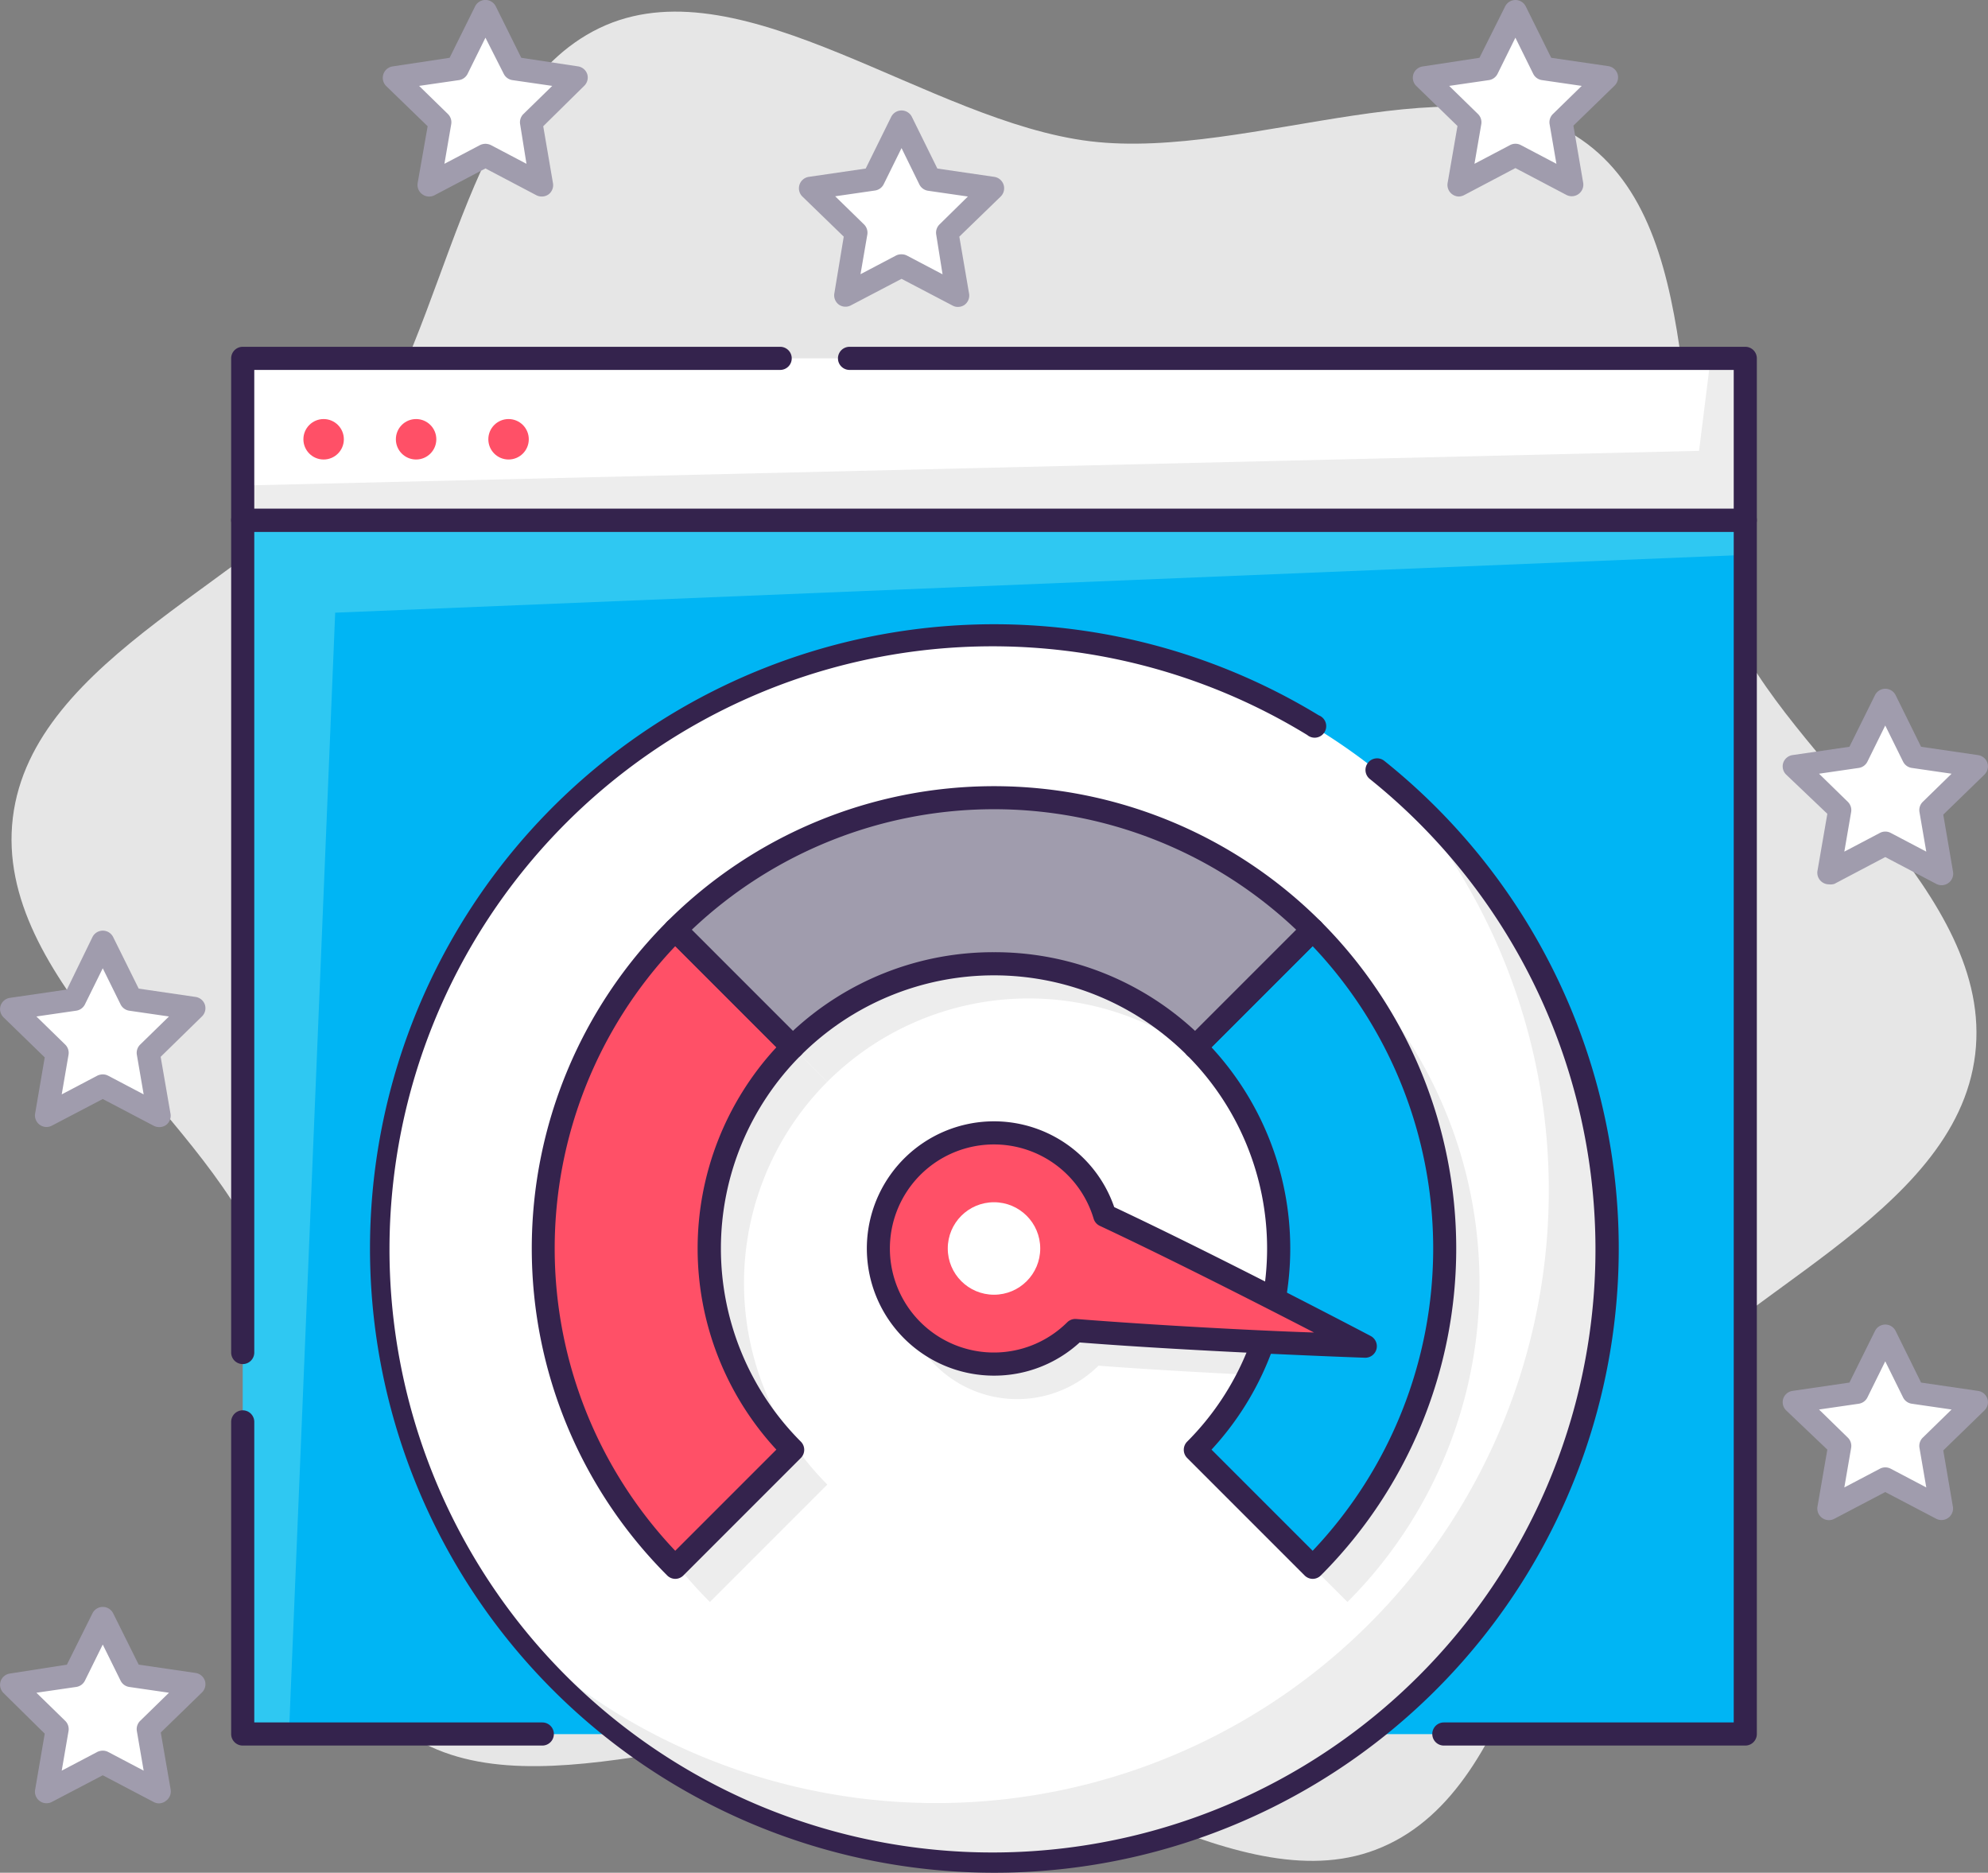 <svg xmlns="http://www.w3.org/2000/svg" viewBox="0 0 172 162"><rect x="0" y="0" width="172" height="162" fill="#808080" stroke="none"/><defs><style>.cls-1{fill:#e6e6e6;}.cls-2{fill:#fff;}.cls-3{fill:#a09cad;}.cls-4{fill:#2fc8f2;}.cls-5{fill:#00b5f4;}.cls-6{fill:#34234d;}.cls-7{fill:#ededed;}.cls-8{fill:#ff5067;}</style></defs><title>Asset 51</title><g id="Layer_2" data-name="Layer 2"><g id="Layer_1-2" data-name="Layer 1"><path class="cls-1" d="M149.58,53.79c-5.34-12.48-1.42-33.19-12.26-41.35-10.5-7.92-29.07,1.47-43-.22S64.49-3,52.41,2.18C40,7.52,38.84,28.57,30.7,39.43,22.8,50,2.8,56.73,1.11,70.74S17.25,96.1,22.42,108.21c5.34,12.49,1.42,33.19,12.26,41.35,10.5,7.92,29.07-1.47,43.05.22s29.78,15.23,41.86,10c12.46-5.34,13.57-26.39,21.71-37.25,7.9-10.53,27.9-17.3,29.59-31.31S154.75,65.9,149.58,53.79Z"/><polygon class="cls-2" points="163.11 115.5 165.55 120.44 171 121.23 167.06 125.07 167.99 130.5 163.11 127.94 158.24 130.5 159.17 125.07 155.23 121.23 160.68 120.44 163.11 115.5"/><path class="cls-3" d="M158.24,131.5a1,1,0,0,1-.59-.19,1,1,0,0,1-.4-1l.85-4.91L154.53,122a1,1,0,0,1-.25-1,1,1,0,0,1,.8-.68l4.93-.72,2.21-4.46a1,1,0,0,1,.89-.56h0a1,1,0,0,1,.9.56l2.2,4.46,4.93.72a1,1,0,0,1,.81.68,1,1,0,0,1-.25,1l-3.57,3.47.84,4.91a1,1,0,0,1-1.45,1l-4.41-2.31-4.4,2.31A1,1,0,0,1,158.24,131.5Zm-.86-9.57,2.49,2.43a1,1,0,0,1,.29.88l-.59,3.43,3.08-1.62a1,1,0,0,1,.93,0l3.08,1.62-.59-3.43a1,1,0,0,1,.29-.88l2.49-2.43-3.44-.5a1,1,0,0,1-.76-.55l-1.54-3.12-1.54,3.12a1,1,0,0,1-.75.55Z"/><polygon class="cls-2" points="163.11 60.5 165.55 65.44 171 66.23 167.06 70.07 167.99 75.5 163.11 72.94 158.24 75.5 159.17 70.07 155.23 66.23 160.68 65.44 163.11 60.5"/><path class="cls-3" d="M158.24,76.5a1,1,0,0,1-.59-.19,1,1,0,0,1-.4-1l.85-4.91L154.53,67a1,1,0,0,1-.25-1,1,1,0,0,1,.8-.68l4.93-.72,2.21-4.46a1,1,0,0,1,.89-.56h0a1,1,0,0,1,.9.56l2.2,4.46,4.93.72a1,1,0,0,1,.81.68,1,1,0,0,1-.25,1l-3.57,3.47.84,4.91a1,1,0,0,1-.39,1,1,1,0,0,1-1.06.08l-4.41-2.32-4.4,2.32A1.12,1.12,0,0,1,158.24,76.5Zm-.86-9.57,2.49,2.43a1,1,0,0,1,.29.88l-.59,3.43,3.08-1.62a1,1,0,0,1,.93,0l3.08,1.62-.59-3.43a1,1,0,0,1,.29-.88l2.49-2.43-3.44-.5a1,1,0,0,1-.76-.55l-1.54-3.12-1.54,3.12a1,1,0,0,1-.75.55Z"/><polygon class="cls-2" points="131.11 1 133.55 5.94 139 6.73 135.06 10.57 135.99 16 131.11 13.44 126.24 16 127.17 10.57 123.23 6.73 128.68 5.94 131.11 1"/><path class="cls-3" d="M126.24,17a1,1,0,0,1-.59-.19,1,1,0,0,1-.4-1l.85-4.91-3.57-3.47a1,1,0,0,1-.25-1,1,1,0,0,1,.8-.68L128,5,130.22.56a1,1,0,0,1,.89-.56h0a1,1,0,0,1,.9.56L134.21,5l4.93.72a1,1,0,0,1,.81.68,1,1,0,0,1-.25,1l-3.57,3.47.84,4.91a1,1,0,0,1-.39,1,1,1,0,0,1-1.06.08l-4.41-2.32-4.4,2.32A1.12,1.12,0,0,1,126.24,17Zm-.86-9.57,2.49,2.43a1,1,0,0,1,.29.88l-.59,3.43,3.08-1.62a1,1,0,0,1,.93,0l3.08,1.62-.59-3.43a1,1,0,0,1,.29-.88l2.49-2.43-3.44-.5a1,1,0,0,1-.76-.55l-1.54-3.12-1.54,3.12a1,1,0,0,1-.75.55Z"/><polygon class="cls-2" points="78 10.55 80.44 15.49 85.89 16.28 81.94 20.12 82.87 25.55 78 22.99 73.13 25.55 74.06 20.12 70.11 16.28 75.56 15.49 78 10.55"/><path class="cls-3" d="M82.87,26.55a.93.93,0,0,1-.46-.12L78,24.12l-4.41,2.31a1,1,0,0,1-1-.07,1,1,0,0,1-.4-1L73,20.47,69.42,17a1,1,0,0,1,.55-1.7l4.93-.72,2.2-4.46a1,1,0,0,1,1.8,0l2.2,4.46,4.93.72a1,1,0,0,1,.55,1.7L83,20.47l.84,4.91a1,1,0,0,1-.4,1A1,1,0,0,1,82.87,26.55ZM78,22a1,1,0,0,1,.47.11l3.08,1.62L81,20.29a1,1,0,0,1,.29-.88L83.74,17l-3.45-.5a1,1,0,0,1-.75-.55L78,12.81l-1.54,3.12a1,1,0,0,1-.75.55l-3.45.5,2.49,2.43a1,1,0,0,1,.29.88l-.59,3.43,3.08-1.62A1,1,0,0,1,78,22Z"/><polygon class="cls-2" points="42 1 44.44 5.94 49.89 6.73 45.94 10.57 46.87 16 42 13.44 37.13 16 38.06 10.57 34.11 6.73 39.56 5.94 42 1"/><path class="cls-3" d="M46.87,17a1,1,0,0,1-.46-.11L42,14.57l-4.41,2.32a1,1,0,0,1-1.05-.08,1,1,0,0,1-.4-1L37,10.92,33.42,7.45a1,1,0,0,1-.26-1A1,1,0,0,1,34,5.74L38.9,5,41.1.56a1,1,0,0,1,1.8,0L45.1,5,50,5.74a1,1,0,0,1,.81.68,1,1,0,0,1-.26,1L47,10.92l.84,4.91a1,1,0,0,1-.4,1A1,1,0,0,1,46.87,17ZM42,12.44a1.12,1.12,0,0,1,.47.11l3.08,1.62L45,10.74a1,1,0,0,1,.29-.88l2.49-2.43-3.45-.5a1,1,0,0,1-.75-.55L42,3.26,40.46,6.38a1,1,0,0,1-.75.55l-3.45.5,2.49,2.43a1,1,0,0,1,.29.88l-.59,3.43,3.08-1.62A1.12,1.12,0,0,1,42,12.44Z"/><polygon class="cls-2" points="8.89 81.5 11.32 86.44 16.77 87.23 12.83 91.07 13.76 96.5 8.89 93.94 4.01 96.5 4.94 91.07 1 87.23 6.45 86.44 8.89 81.5"/><path class="cls-3" d="M13.76,97.5a1,1,0,0,1-.47-.12l-4.4-2.31L4.48,97.38a1,1,0,0,1-1.45-1l.84-4.91L.3,88a1,1,0,0,1-.25-1,1,1,0,0,1,.81-.68l4.93-.72L8,81.06a1,1,0,0,1,1.79,0L12,85.52l4.92.72a1,1,0,0,1,.81.68,1,1,0,0,1-.25,1L13.9,91.42l.85,4.91a1,1,0,0,1-.4,1A1,1,0,0,1,13.76,97.5ZM8.89,92.94a1,1,0,0,1,.46.11l3.08,1.62-.59-3.43a1,1,0,0,1,.29-.88l2.49-2.43-3.44-.5a1,1,0,0,1-.75-.55L8.89,83.76,7.35,86.88a1,1,0,0,1-.76.55l-3.44.5,2.49,2.43a1,1,0,0,1,.29.88l-.59,3.43,3.08-1.62A1.12,1.12,0,0,1,8.89,92.94Z"/><polygon class="cls-2" points="8.89 140 11.32 144.94 16.77 145.73 12.83 149.57 13.76 155 8.89 152.44 4.01 155 4.94 149.57 1 145.73 6.45 144.94 8.89 140"/><path class="cls-3" d="M13.76,156a1,1,0,0,1-.47-.12l-4.4-2.31-4.41,2.31a1,1,0,0,1-1.45-1l.84-4.91L.3,146.45a1,1,0,0,1-.25-1,1,1,0,0,1,.81-.68L5.79,144,8,139.56a1,1,0,0,1,1.79,0L12,144l4.92.72a1,1,0,0,1,.81.68,1,1,0,0,1-.25,1l-3.57,3.47.85,4.91a1,1,0,0,1-.4,1A1,1,0,0,1,13.76,156Zm-4.87-4.56a1,1,0,0,1,.46.11l3.08,1.62-.59-3.43a1,1,0,0,1,.29-.88l2.49-2.43-3.44-.5a1,1,0,0,1-.75-.55l-1.54-3.12-1.54,3.12a1,1,0,0,1-.76.55l-3.44.5,2.49,2.43a1,1,0,0,1,.29.88l-.59,3.43,3.08-1.62A1.12,1.12,0,0,1,8.89,151.44Z"/><rect class="cls-4" x="21" y="45" width="130" height="105"/><polygon class="cls-5" points="151 150 25 150 29 53 151 48 151 150"/><path class="cls-6" d="M151,151H124.92a1,1,0,0,1,0-2H150V46H22v71a1,1,0,0,1-2,0V45a1,1,0,0,1,1-1H151a1,1,0,0,1,1,1V150A1,1,0,0,1,151,151Z"/><path class="cls-6" d="M46.92,151H21a1,1,0,0,1-1-1V123a1,1,0,0,1,2,0v26H46.92a1,1,0,1,1,0,2Z"/><rect class="cls-7" x="21" y="31" width="130" height="14"/><polygon class="cls-2" points="147 39 21 42 21 31 148 31 147 39"/><path class="cls-6" d="M151,46H21a1,1,0,0,1-1-1V31a1,1,0,0,1,1-1H67.5a1,1,0,0,1,0,2H22V44H150V32H73.5a1,1,0,0,1,0-2H151a1,1,0,0,1,1,1V45A1,1,0,0,1,151,46Z"/><circle class="cls-8" cx="28" cy="38" r="1.75"/><circle class="cls-8" cx="36" cy="38" r="1.75"/><circle class="cls-8" cx="44" cy="38" r="1.75"/><path class="cls-7" d="M120.88,68.12a53,53,0,0,1-74.76,74.76,53,53,0,1,0,74.76-74.76Z"/><path class="cls-2" d="M134,103a52.78,52.78,0,0,0-13.12-34.88,53,53,0,0,0-74.76,74.76A53,53,0,0,0,134,103Z"/><path class="cls-6" d="M86,162A54,54,0,1,1,114.1,61.88a1,1,0,1,1-1,1.7,52.17,52.17,0,1,0,5.42,3.81,1,1,0,0,1-.16-1.41,1,1,0,0,1,1.41-.16A54,54,0,0,1,86,162Z"/><path class="cls-7" d="M50,111a38.92,38.92,0,0,0,11.42,27.58l10.16-10.16a24.65,24.65,0,0,1,0-34.84L61.42,83.42A38.92,38.92,0,0,0,50,111Z"/><path class="cls-7" d="M89,72A38.92,38.92,0,0,0,61.42,83.42L71.58,93.58a24.65,24.65,0,0,1,34.84,0l10.16-10.16A38.92,38.92,0,0,0,89,72Z"/><path class="cls-7" d="M106.42,93.58a24.65,24.65,0,0,1,0,34.84l10.16,10.16a39,39,0,0,0,0-55.16Z"/><path class="cls-8" d="M47,108a38.92,38.92,0,0,0,11.42,27.58l10.16-10.16a24.65,24.65,0,0,1,0-34.84L58.42,80.42A38.92,38.92,0,0,0,47,108Z"/><path class="cls-3" d="M86,69A38.92,38.92,0,0,0,58.42,80.42L68.58,90.58a24.65,24.65,0,0,1,34.84,0l10.16-10.16A38.92,38.92,0,0,0,86,69Z"/><path class="cls-7" d="M120.12,119.45S107,112.54,97.58,108.14a10,10,0,1,0-2.54,10C105.37,118.92,120.12,119.45,120.12,119.45Z"/><path class="cls-5" d="M103.42,90.58a24.65,24.65,0,0,1,0,34.84l10.16,10.16a39,39,0,0,0,0-55.16Z"/><path class="cls-6" d="M58.42,136.58a1,1,0,0,1-.7-.3,40,40,0,0,1,0-56.56,1,1,0,0,1,1.41,0L69.29,89.88a1,1,0,0,1,.29.7,1,1,0,0,1-.29.71,23.64,23.64,0,0,0,0,33.42,1,1,0,0,1,.29.71,1,1,0,0,1-.29.7L59.13,136.28A1,1,0,0,1,58.42,136.58Zm0-54.73a38,38,0,0,0,0,52.3l8.75-8.75a25.63,25.63,0,0,1,0-34.8Z"/><path class="cls-6" d="M103.42,91.58h0a1,1,0,0,1-.71-.29,23.64,23.64,0,0,0-33.42,0,1,1,0,0,1-1.41,0L57.72,81.13a1,1,0,0,1,0-1.41,40,40,0,0,1,56.56,0,1,1,0,0,1,0,1.41L104.12,91.29A1,1,0,0,1,103.42,91.58ZM86,82.37a25.45,25.45,0,0,1,17.4,6.81l8.75-8.75a38,38,0,0,0-52.3,0l8.75,8.75A25.45,25.45,0,0,1,86,82.37Z"/><path class="cls-6" d="M113.58,136.58a1,1,0,0,1-.71-.3l-10.16-10.16a1,1,0,0,1-.29-.7,1,1,0,0,1,.29-.71,23.64,23.64,0,0,0,0-33.42,1,1,0,0,1-.29-.71,1,1,0,0,1,.29-.7l10.16-10.16a1,1,0,0,1,1.41,0,40,40,0,0,1,0,56.56A1,1,0,0,1,113.58,136.58Zm-8.76-11.18,8.75,8.75a38,38,0,0,0,0-52.3l-8.75,8.75a25.63,25.63,0,0,1,0,34.8Z"/><path class="cls-8" d="M118.12,116.45S105,109.54,95.58,105.14a10,10,0,1,0-2.54,10C103.37,115.92,118.12,116.45,118.12,116.45Z"/><path class="cls-6" d="M86,119a11,11,0,1,1,10.4-14.58c9.27,4.36,22.06,11.08,22.19,11.15a1,1,0,0,1,.5,1.14,1,1,0,0,1-1,.74c-.15,0-14.48-.52-24.68-1.32A10.94,10.94,0,0,1,86,119Zm0-20a9,9,0,1,0,6.34,15.38,1,1,0,0,1,.78-.28c6.71.53,15.39,1,20.57,1.17-4.63-2.39-12.42-6.36-18.54-9.23a1,1,0,0,1-.53-.62A9,9,0,0,0,86,99Z"/><circle class="cls-2" cx="86" cy="108" r="4"/></g></g></svg>